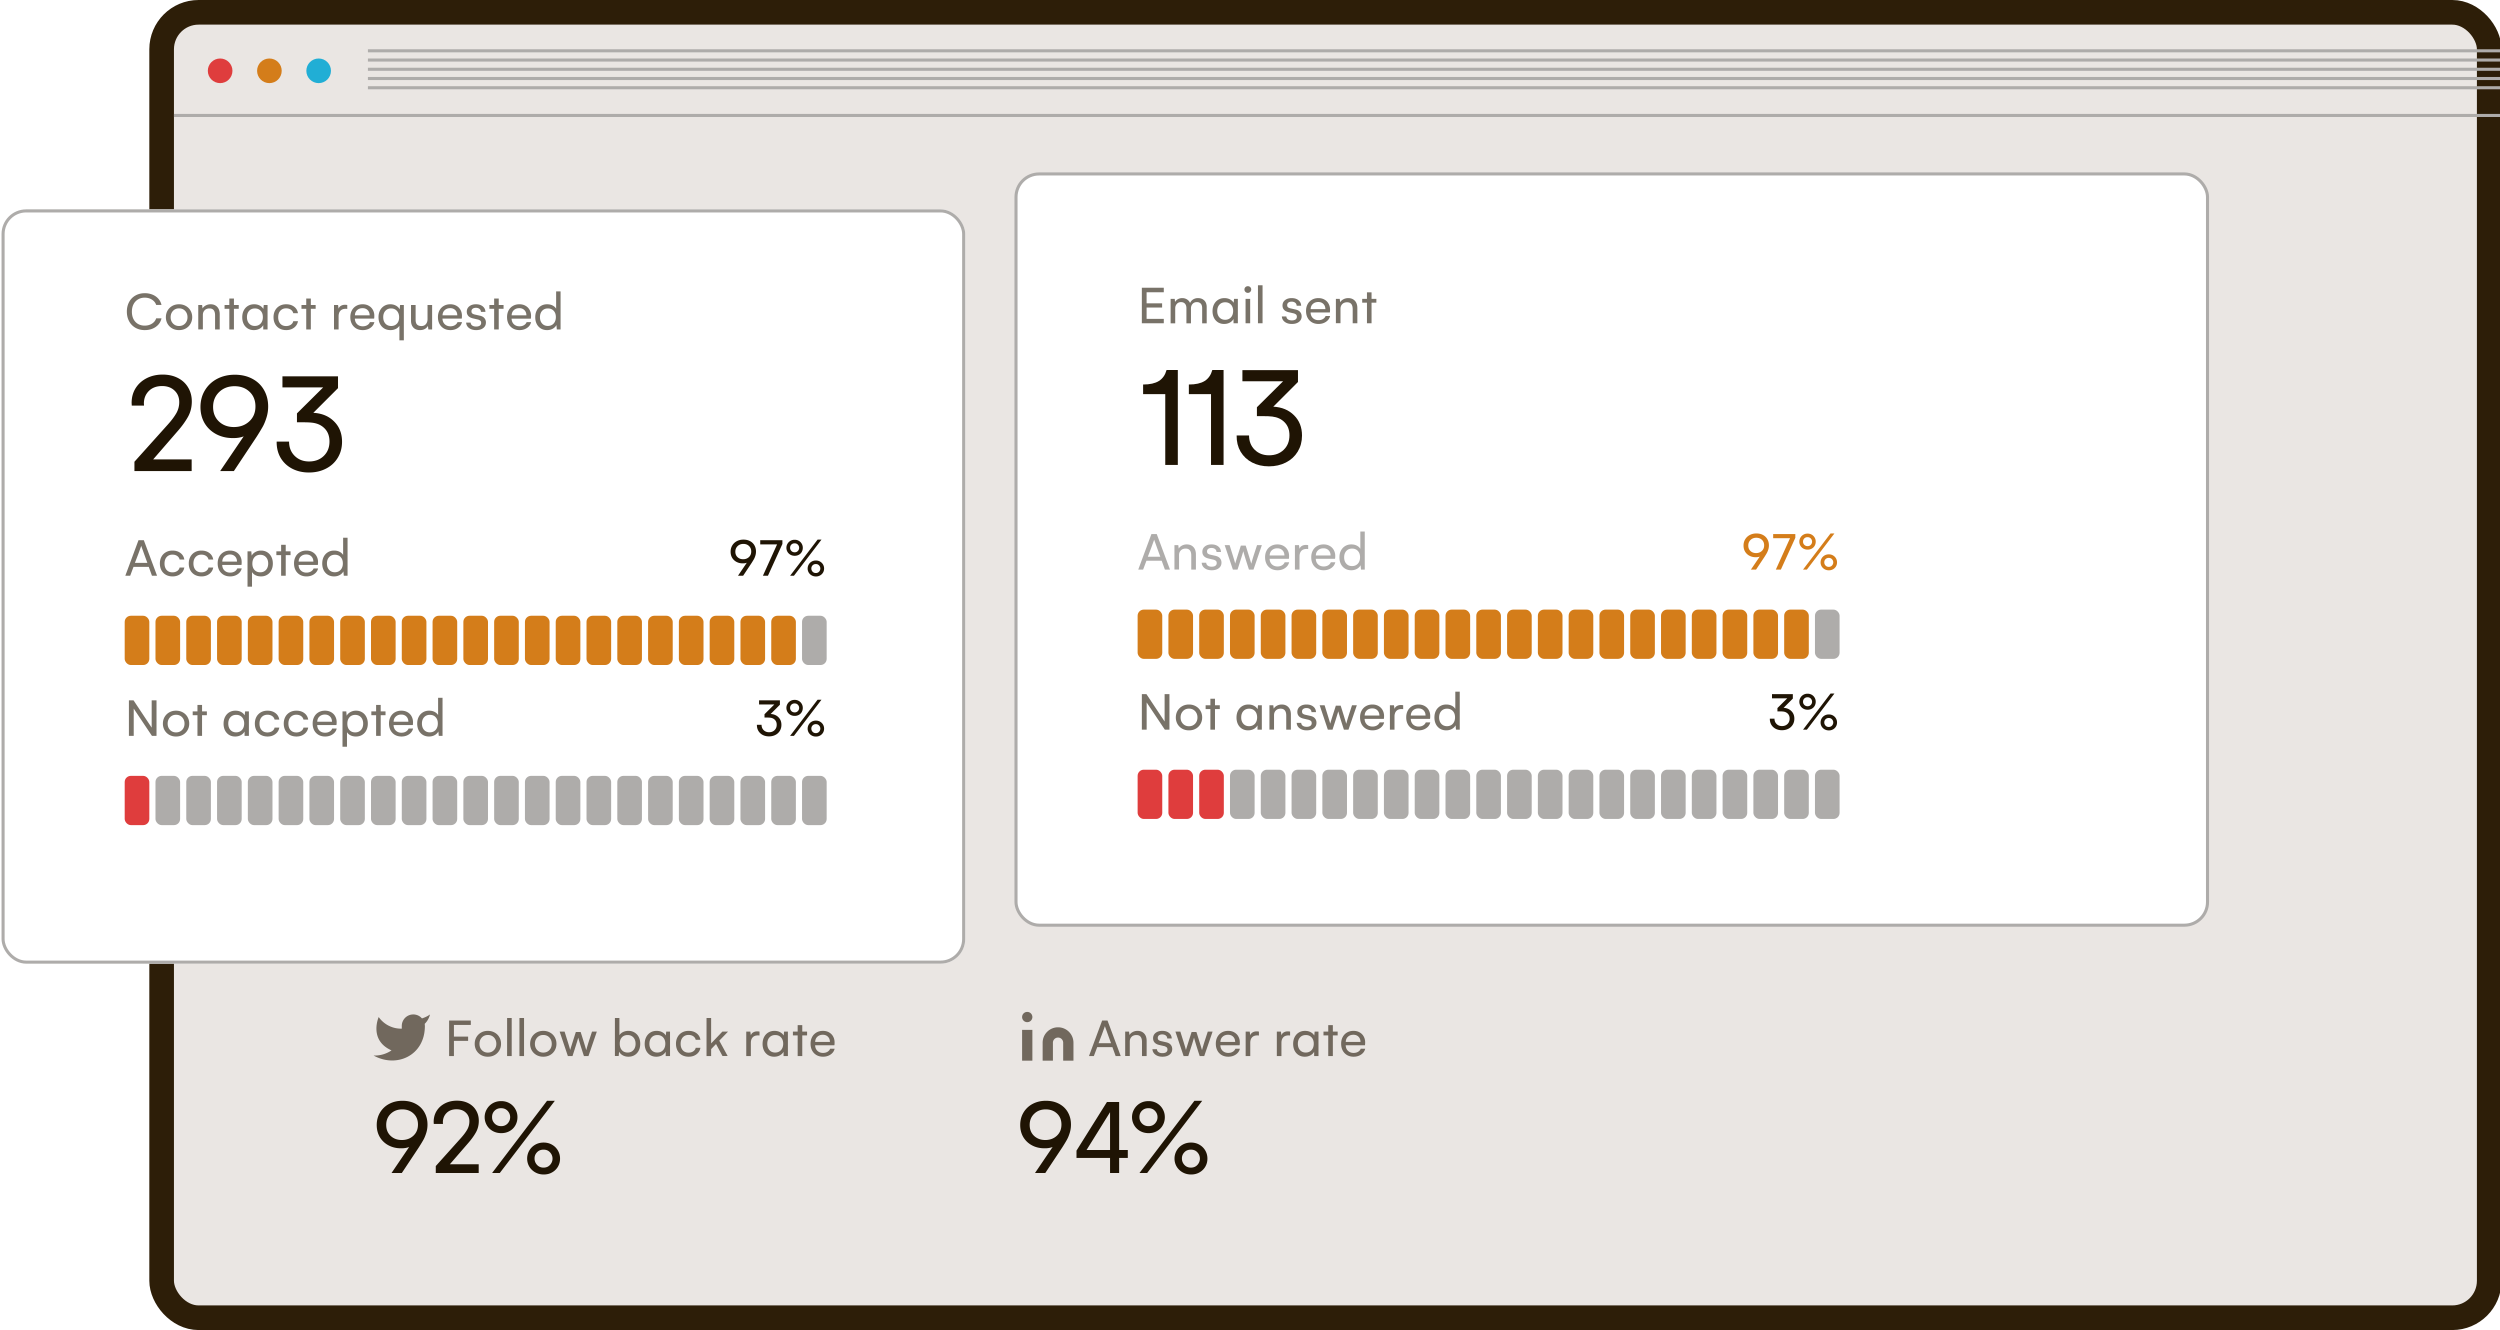 <svg xmlns="http://www.w3.org/2000/svg" width="812" height="432" fill="none"><g clip-path="url(#a)"><rect width="756" height="424" x="52.5" y="4" fill="#EAE6E3" stroke="#2D1E08" stroke-width="8" rx="12"/><circle cx="71.5" cy="23" r="4" fill="#DF3D3D"/><circle cx="87.5" cy="23" r="4" fill="#D47D1A"/><circle cx="103.5" cy="23" r="4" fill="#21AED5"/><path fill="#AEACAA" d="M56.5 37h1064v1H56.5zM119.5 25h1000v1h-1000zM119.5 28h1000v1h-1000zM119.5 22h1000v1h-1000zM119.5 19h1000v1h-1000zM119.5 16h1000v1h-1000z"/><path fill="#1F1404" d="M130.73 357.533q2.409 0 4.254.985 1.864.984 2.866 2.759 1.002 1.758 1.002 3.991 0 1.476-.44 2.812-.421 1.337-.967 2.268-.527.931-1.424 2.338L130.502 381h-3.34l5.731-8.455q-1.108.44-2.637.422-2.268 0-4.078-.967a7.2 7.2 0 0 1-2.813-2.672q-1.002-1.722-1.002-3.92 0-2.268 1.073-4.06a7.5 7.5 0 0 1 2.988-2.813q1.916-1.002 4.306-1.002m-5.291 7.84q0 2.197 1.424 3.551 1.441 1.353 3.639 1.353 2.268 0 3.762-1.388 1.494-1.389 1.494-3.621t-1.442-3.586q-1.424-1.354-3.656-1.354-2.268 0-3.744 1.424t-1.477 3.621m20.674 12.779h9.369V381h-13.94v-2.268l8.174-9.105q1.266-1.406 2.004-2.672a5.44 5.44 0 0 0 .738-2.76q0-1.723-1.16-2.812-1.142-1.09-3.023-1.09-2.022 0-3.235 1.213-1.195 1.212-1.195 3.041l.035.51h-2.988l-.035-.651q0-2.021.967-3.586.984-1.564 2.707-2.443t3.884-.879q2.092 0 3.709.826 1.618.826 2.497 2.321.896 1.493.896 3.392 0 2.127-.967 3.815-.949 1.67-2.426 3.357zM159.825 381l17.859-23.467h2.532L162.321 381zm-2.408-18.141q0-1.37.685-2.566a5.2 5.2 0 0 1 1.899-1.934q1.23-.72 2.777-.72t2.76.72a4.96 4.96 0 0 1 1.863 1.916q.668 1.179.668 2.584 0 1.407-.65 2.602a4.75 4.75 0 0 1-1.846 1.881q-1.212.703-2.76.703t-2.795-.703a5.06 5.06 0 0 1-1.916-1.899 5.17 5.17 0 0 1-.685-2.584m2.408.071q0 1.107.826 1.986.844.861 2.127.861 1.301 0 2.11-.879.808-.896.808-2.039 0-1.16-.808-2.039-.809-.879-2.145-.879-1.3 0-2.127.844t-.791 2.145m11.391 13.394a5.17 5.17 0 0 1 2.584-4.5q1.23-.72 2.777-.72t2.76.72a5.05 5.05 0 0 1 1.898 1.916q.668 1.178.668 2.584t-.668 2.584a5 5 0 0 1-1.881 1.863q-1.196.704-2.742.704t-2.777-.704a5.2 5.2 0 0 1-1.934-1.88 5.1 5.1 0 0 1-.685-2.567m2.408 0q0 1.143.808 2.039.81.879 2.11.879t2.109-.879q.809-.896.809-2.039 0-1.16-.809-2.039-.79-.879-2.109-.879-1.337 0-2.145.879-.809.88-.773 2.039"/><g fill="#1F1404" opacity=".6"><path d="M139.667 329.501a9.1 9.1 0 0 1-2.617 1.275 3.727 3.727 0 0 0-4.148-1.038 3.73 3.73 0 0 0-2.402 3.538v.833a8.9 8.9 0 0 1-4.224-.946 8.9 8.9 0 0 1-3.276-2.829s-3.333 7.5 4.167 10.833a9.7 9.7 0 0 1-5.834 1.667c7.5 4.167 16.667 0 16.667-9.583a3.7 3.7 0 0 0-.067-.692 6.44 6.44 0 0 0 1.734-3.058M147.436 332.901v3.797h4.605v1.371h-4.605V343h-1.565v-11.54h7.049v1.441zm6.75 6.135q0-1.186.536-2.136a4 4 0 0 1 1.511-1.511q.976-.563 2.215-.563 1.24 0 2.224.563a3.9 3.9 0 0 1 1.52 1.511q.546.95.545 2.136 0 1.168-.553 2.127a4 4 0 0 1-1.521 1.512q-.966.545-2.215.545-1.221 0-2.197-.545a4.07 4.07 0 0 1-1.521-1.503 4.25 4.25 0 0 1-.544-2.136m1.546 0q0 1.23.765 2.039t1.951.809q1.222 0 1.987-.809.773-.809.773-2.039 0-1.24-.765-2.057-.763-.817-1.995-.817-1.186 0-1.951.817-.765.818-.765 2.057m8.974-8.385h1.494V343h-1.494zm4.008 0h1.494V343h-1.494zm3.472 8.385q0-1.186.536-2.136a4 4 0 0 1 1.511-1.511q.976-.563 2.215-.563 1.24 0 2.224.563a3.9 3.9 0 0 1 1.52 1.511q.546.95.545 2.136 0 1.168-.553 2.127a4 4 0 0 1-1.521 1.512q-.966.545-2.215.545-1.221 0-2.197-.545a4.07 4.07 0 0 1-1.521-1.503 4.25 4.25 0 0 1-.544-2.136m1.546 0q0 1.23.765 2.039t1.951.809q1.222 0 1.987-.809.773-.809.773-2.039 0-1.24-.765-2.057-.763-.817-1.995-.817-1.186 0-1.951.817-.765.818-.765 2.057m9.642-3.973.826 2.646q.774 2.426.993 3.331.291-.993 1.635-5.221l.202-.615h1.565q.255.756.861 2.734.615 1.968.958 3.155.343-1.336.914-3.094l.958-2.936h1.565L191.135 343h-1.477q-.809-2.47-1.292-4.061-.474-1.59-.545-1.916-.501 1.785-1.872 5.977h-1.511l-2.664-7.937zm20.725-.237q1.116 0 1.986.528a3.55 3.55 0 0 1 1.371 1.476q.492.949.492 2.189 0 1.239-.483 2.197a3.56 3.56 0 0 1-1.362 1.485q-.871.519-1.987.519-1.028 0-1.828-.44a3.04 3.04 0 0 1-1.213-1.204l-.123 1.424h-1.23v-12.349h1.459v5.599q.413-.668 1.186-1.046a3.9 3.9 0 0 1 1.732-.378m-.238 7.04q1.152 0 1.864-.782.711-.783.712-2.065 0-1.275-.712-2.057-.713-.783-1.881-.782-1.17 0-1.864.756-.685.755-.685 2.047 0 1.318.694 2.101.703.782 1.872.782m13.764-6.803V343h-1.406v-1.406q-.396.738-1.213 1.186-.817.44-1.846.44-1.098 0-1.96-.519a3.6 3.6 0 0 1-1.327-1.468q-.475-.949-.475-2.179 0-1.257.493-2.215.501-.967 1.371-1.485.87-.528 2.004-.528 1.01 0 1.784.404.773.405 1.204 1.108l.132-1.275zm-4.14 6.803q1.17 0 1.89-.782.72-.783.721-2.101 0-1.274-.712-2.039-.713-.764-1.863-.764-1.187 0-1.89.782t-.703 2.057q0 1.274.703 2.065.703.782 1.854.782m6.074-2.847q0-1.24.518-2.189a3.7 3.7 0 0 1 1.45-1.476q.931-.528 2.136-.528 1.53 0 2.575.782 1.046.783 1.257 2.119h-1.529a1.88 1.88 0 0 0-.8-1.161q-.624-.421-1.52-.421-1.152 0-1.864.773-.712.774-.712 2.118 0 1.292.686 2.083.686.782 1.89.782.896 0 1.529-.43t.791-1.134h1.529a3.22 3.22 0 0 1-1.274 2.092q-1.047.79-2.54.791-1.222 0-2.162-.519a3.7 3.7 0 0 1-1.451-1.476q-.509-.958-.509-2.206m14.062-1.002 2.725 4.983h-1.679l-2.101-3.902-1.59 1.652V343h-1.495v-12.349h1.495v8.245l3.656-3.833h1.837zm12.314-3.024q.395 0 .755.07v1.275a3.4 3.4 0 0 0-.562-.035q-1.081 0-1.67.641-.58.642-.58 1.776V343h-1.494v-7.937h1.318l.176 1.205q.202-.616.756-.941.562-.334 1.301-.334m9.975.07V343h-1.406v-1.406q-.396.738-1.213 1.186-.817.44-1.846.44-1.098 0-1.96-.519a3.6 3.6 0 0 1-1.327-1.468q-.474-.949-.474-2.179 0-1.257.492-2.215.501-.967 1.371-1.485.87-.528 2.004-.528 1.01 0 1.784.404.774.405 1.204 1.108l.132-1.275zm-4.139 6.803q1.169 0 1.889-.782.721-.783.721-2.101 0-1.274-.712-2.039-.712-.764-1.863-.764-1.186 0-1.89.782-.703.782-.703 2.057t.703 2.065q.703.782 1.855.782m10.371-5.563h-1.565V343h-1.494v-6.697h-1.547v-1.24h1.547v-2.109h1.494v2.109h1.565zm8.947 4.324q-.273 1.169-1.318 1.881-1.046.711-2.444.712-1.205 0-2.127-.528a3.74 3.74 0 0 1-1.424-1.485q-.501-.958-.501-2.206 0-1.24.51-2.189a3.6 3.6 0 0 1 1.424-1.467q.914-.519 2.065-.519 1.134 0 1.987.484a3.36 3.36 0 0 1 1.327 1.327q.483.852.483 1.951 0 .597-.07.905h-6.249q.035 1.134.747 1.819.712.678 1.828.677.826 0 1.442-.369.624-.369.861-.993zm-1.529-2.215q-.018-1.063-.651-1.687-.632-.633-1.652-.633-1.082 0-1.767.633-.685.624-.72 1.687z"/></g><path fill="#1F1404" d="M339.73 357.533q2.409 0 4.254.985 1.864.984 2.866 2.759 1.002 1.758 1.002 3.991 0 1.476-.44 2.812-.421 1.337-.967 2.268-.527.931-1.424 2.338L339.502 381h-3.34l5.731-8.455q-1.108.44-2.637.422-2.268 0-4.078-.967a7.2 7.2 0 0 1-2.813-2.672q-1.002-1.722-1.002-3.92 0-2.268 1.073-4.06a7.5 7.5 0 0 1 2.988-2.813q1.916-1.002 4.306-1.002m-5.291 7.84q0 2.197 1.424 3.551 1.441 1.353 3.639 1.353 2.268 0 3.762-1.388 1.494-1.389 1.494-3.621t-1.442-3.586q-1.424-1.354-3.656-1.354-2.268 0-3.744 1.424t-1.477 3.621m31.871 8.139v2.584h-2.813V381h-2.953v-4.904h-10.898v-2.373l9.896-15.803h3.955v15.592zm-5.766 0v-12.27l-7.629 12.27zm9.547 7.488 17.859-23.467h2.531L372.587 381zm-2.409-18.141q0-1.37.686-2.566a5.2 5.2 0 0 1 1.898-1.934q1.232-.72 2.778-.72t2.76.72a4.97 4.97 0 0 1 1.863 1.916q.668 1.179.668 2.584 0 1.407-.651 2.602-.632 1.178-1.845 1.881t-2.76.703-2.795-.703a5.06 5.06 0 0 1-1.916-1.899 5.17 5.17 0 0 1-.686-2.584m2.409.071q0 1.107.826 1.986.843.861 2.127.861 1.3 0 2.109-.879.809-.896.809-2.039 0-1.16-.809-2.039t-2.144-.879q-1.302 0-2.127.844-.827.844-.791 2.145m11.39 13.394q0-1.37.668-2.566a5.15 5.15 0 0 1 1.916-1.934q1.23-.72 2.778-.72 1.547 0 2.759.72a5.05 5.05 0 0 1 1.899 1.916q.668 1.178.668 2.584t-.668 2.584a5 5 0 0 1-1.881 1.863q-1.196.704-2.742.704t-2.778-.704a5.2 5.2 0 0 1-1.933-1.88 5.1 5.1 0 0 1-.686-2.567m2.409 0q0 1.143.808 2.039.808.879 2.109.879 1.302 0 2.11-.879.808-.896.808-2.039 0-1.16-.808-2.039-.791-.879-2.11-.879-1.335 0-2.144.879-.809.88-.773 2.039"/><g fill="#1F1404" opacity=".6"><path d="M343.654 333.668a5.001 5.001 0 0 1 5.003 5v5.833h-3.335v-5.833a1.668 1.668 0 0 0-3.336 0v5.833h-3.336v-5.833a5 5 0 0 1 5.004-5M335.315 334.5h-3.336v10h3.336zM333.647 332.001a1.667 1.667 0 1 0 .002-3.334 1.667 1.667 0 0 0-.002 3.334M357.982 331.46h1.732l4.298 11.54h-1.653l-1.046-2.883h-4.948L355.284 343h-1.582zm2.883 7.365-1.046-2.865a96 96 0 0 0-.685-1.907l-.273-.774q.035 0-.966 2.716l-1.082 2.83zm8.596-3.999q1.353 0 2.162.862.809.852.809 2.399V343h-1.512v-4.57q0-2.25-1.819-2.25-.994 0-1.574.597-.571.59-.571 1.521v4.684h-1.494v-7.919h1.248l.141 1.117q.36-.615 1.072-.985a3.3 3.3 0 0 1 1.538-.369m8.095 8.394q-1.39 0-2.285-.668-.888-.668-.959-1.767h1.459q.053.616.528.949.474.334 1.257.334.773 0 1.204-.307.43-.308.43-.87 0-.555-.342-.791a2.3 2.3 0 0 0-.879-.361l-1.407-.325q-1.045-.237-1.546-.8-.493-.562-.493-1.371 0-1.098.827-1.758.834-.659 2.162-.659 1.353 0 2.188.677.844.677.879 1.793h-1.459q-.018-.616-.474-.967-.448-.351-1.152-.351-.668 0-1.063.298-.387.3-.387.835 0 .5.308.73.315.228.826.334l1.599.36q.993.22 1.477.809.483.58.483 1.406 0 1.134-.87 1.802-.862.668-2.311.668m5.818-8.157.826 2.646q.774 2.426.993 3.331.291-.993 1.635-5.221l.202-.615h1.565q.255.756.861 2.734.615 1.968.958 3.155.343-1.336.914-3.094l.958-2.936h1.565L391.135 343h-1.477q-.809-2.47-1.292-4.061-.474-1.59-.545-1.916-.501 1.785-1.872 5.977h-1.511l-2.664-7.937zm19.336 5.564q-.273 1.169-1.318 1.881-1.046.711-2.444.712-1.203 0-2.127-.528a3.74 3.74 0 0 1-1.424-1.485q-.501-.958-.501-2.206 0-1.24.51-2.189a3.63 3.63 0 0 1 1.424-1.467q.914-.519 2.066-.519 1.132 0 1.986.484a3.36 3.36 0 0 1 1.327 1.327q.483.852.483 1.951 0 .597-.07.905h-6.249q.035 1.134.747 1.819.712.678 1.828.677.826 0 1.442-.369.624-.369.861-.993zm-1.529-2.215q-.018-1.063-.651-1.687-.632-.633-1.652-.633-1.081 0-1.767.633-.685.624-.72 1.687zm6.961-3.419q.395 0 .755.07v1.275a3.4 3.4 0 0 0-.562-.035q-1.081 0-1.67.641-.58.642-.58 1.776V343h-1.494v-7.937h1.318l.176 1.205q.202-.616.756-.941.562-.334 1.301-.334m10.125 0q.395 0 .755.07v1.275a3.4 3.4 0 0 0-.562-.035q-1.081 0-1.67.641-.58.642-.58 1.776V343h-1.494v-7.937h1.318l.176 1.205q.202-.616.756-.941.562-.334 1.301-.334m9.975.07V343h-1.406v-1.406q-.396.738-1.213 1.186-.817.44-1.846.44-1.098 0-1.96-.519a3.6 3.6 0 0 1-1.327-1.468q-.474-.949-.474-2.179 0-1.257.492-2.215.501-.967 1.371-1.485.87-.528 2.004-.528 1.01 0 1.784.404.774.405 1.204 1.108l.132-1.275zm-4.139 6.803q1.169 0 1.889-.782.721-.783.721-2.101 0-1.274-.712-2.039-.712-.764-1.863-.764-1.187 0-1.89.782t-.703 2.057q0 1.274.703 2.065.703.782 1.855.782m10.371-5.563h-1.565V343h-1.494v-6.697h-1.547v-1.24h1.547v-2.109h1.494v2.109h1.565zm8.947 4.324q-.273 1.169-1.318 1.881-1.046.711-2.444.712-1.204 0-2.127-.528a3.74 3.74 0 0 1-1.424-1.485q-.501-.958-.501-2.206 0-1.24.51-2.189a3.63 3.63 0 0 1 1.424-1.467q.914-.519 2.065-.519 1.134 0 1.987.484a3.36 3.36 0 0 1 1.327 1.327q.483.852.483 1.951 0 .597-.07.905h-6.249q.035 1.134.747 1.819.712.678 1.828.677.826 0 1.442-.369.624-.369.861-.993zm-1.529-2.215q-.018-1.063-.651-1.687-.632-.633-1.652-.633-1.081 0-1.767.633-.685.624-.72 1.687z"/></g><g filter="url(#b)"><rect width="313" height="245" x=".5" y="56" fill="#fff" rx="8"/><rect width="312" height="244" x="1" y="56.5" stroke="#AEACAA" rx="7.5"/></g><path fill="#1F1404" d="M49.758 149.203H62.25V153H43.664v-3.023l10.898-12.141q1.688-1.875 2.672-3.563a7.25 7.25 0 0 0 .985-3.679q0-2.298-1.547-3.75-1.524-1.453-4.031-1.453-2.696 0-4.313 1.617-1.593 1.617-1.594 4.054l.047.68h-3.984l-.047-.867q0-2.696 1.29-4.781 1.311-2.087 3.608-3.258 2.297-1.172 5.18-1.172 2.79 0 4.945 1.102 2.157 1.101 3.329 3.093 1.194 1.993 1.195 4.524 0 2.835-1.29 5.086-1.265 2.226-3.234 4.476zm26.51-27.492q3.21 0 5.671 1.312 2.485 1.313 3.82 3.68 1.337 2.344 1.337 5.32a11.9 11.9 0 0 1-.586 3.75q-.563 1.782-1.29 3.024a72 72 0 0 1-1.898 3.117L75.962 153H71.51l7.64-11.273q-1.476.585-3.515.562-3.023 0-5.438-1.289-2.391-1.289-3.75-3.562-1.335-2.298-1.336-5.227 0-3.024 1.43-5.414 1.453-2.413 3.984-3.75 2.555-1.336 5.742-1.336m-7.055 10.453q0 2.93 1.898 4.734 1.922 1.806 4.852 1.805 3.023 0 5.015-1.851 1.993-1.852 1.993-4.829t-1.922-4.781q-1.898-1.804-4.875-1.804-3.024 0-4.992 1.898-1.97 1.899-1.97 4.828m32.556 1.922q4.195.234 6.75 2.812 2.578 2.556 2.578 6.586 0 2.93-1.406 5.227-1.383 2.273-3.844 3.516-2.437 1.242-5.507 1.242-3.024 0-5.438-1.242-2.391-1.243-3.75-3.516-1.335-2.297-1.289-5.273h4.031q0 2.835 1.828 4.64 1.83 1.805 4.665 1.805 2.929 0 4.781-1.805t1.851-4.687q0-2.602-1.547-4.196-1.523-1.593-4.031-1.898-1.054-.141-3.258-.141H96.45v-2.883l8.508-8.437H91.738v-3.609h18.047v3.843z"/><path fill="#1F1404" d="M47.03 107.22q-1.704 0-3.032-.756a5.3 5.3 0 0 1-2.057-2.118q-.738-1.363-.738-3.12 0-1.767.73-3.12a5.23 5.23 0 0 1 2.056-2.119q1.336-.756 3.041-.756a6.6 6.6 0 0 1 2.496.466q1.143.466 1.908 1.336.765.861 1.02 2.013h-1.732Q50.397 98 49.377 97.34q-1.011-.66-2.382-.66-1.221 0-2.17.572a3.9 3.9 0 0 0-1.469 1.6q-.518 1.02-.518 2.39t.518 2.4q.528 1.019 1.468 1.573.95.545 2.171.545 1.354 0 2.364-.642 1.02-.642 1.363-1.723h1.731a4.4 4.4 0 0 1-.993 2.004q-.756.862-1.907 1.345-1.152.475-2.523.475m6.847-4.184q0-1.186.536-2.136a4 4 0 0 1 1.512-1.511q.976-.563 2.215-.563t2.223.563q.985.554 1.52 1.511.546.95.546 2.136 0 1.168-.554 2.127a3.97 3.97 0 0 1-1.52 1.512q-.967.545-2.215.545-1.222 0-2.198-.545a4.07 4.07 0 0 1-1.52-1.503 4.25 4.25 0 0 1-.545-2.136m1.547 0q0 1.23.764 2.039t1.952.809q1.221 0 1.986-.809.773-.809.773-2.039 0-1.24-.764-2.057-.765-.817-1.995-.817-1.187 0-1.952.817-.764.818-.764 2.057m12.973-4.21q1.352 0 2.162.862.808.852.808 2.399V107h-1.511v-4.57q0-2.25-1.82-2.25-.993 0-1.573.597-.571.59-.571 1.521v4.684h-1.495v-7.918h1.248l.141 1.116q.36-.615 1.072-.985.713-.369 1.538-.369m9.149 1.477H75.98V107h-1.494v-6.697H72.94v-1.24h1.547v-2.109h1.494v2.11h1.565zm9.36-1.24V107H85.5v-1.406q-.396.738-1.213 1.186-.817.44-1.846.44-1.098 0-1.96-.519a3.6 3.6 0 0 1-1.327-1.468q-.474-.948-.474-2.179 0-1.257.492-2.215.5-.967 1.371-1.486.87-.527 2.004-.527 1.01 0 1.784.405.774.404 1.204 1.107l.132-1.274zm-4.14 6.803q1.17 0 1.89-.782.72-.783.721-2.101 0-1.274-.712-2.039-.713-.764-1.863-.764-1.187 0-1.89.782t-.703 2.057q0 1.274.703 2.065.703.782 1.855.782m6.074-2.847q0-1.24.518-2.189a3.7 3.7 0 0 1 1.45-1.477q.933-.527 2.136-.527 1.53 0 2.575.782 1.047.783 1.257 2.119h-1.529a1.88 1.88 0 0 0-.8-1.161q-.624-.421-1.52-.421-1.152 0-1.864.773-.711.774-.711 2.118 0 1.292.685 2.083.685.782 1.89.782.895 0 1.53-.43.631-.43.79-1.134h1.53a3.22 3.22 0 0 1-1.275 2.092q-1.046.79-2.54.791-1.222 0-2.162-.519a3.7 3.7 0 0 1-1.45-1.476q-.51-.958-.51-2.206m13.684-2.716h-1.564V107h-1.494v-6.697h-1.547v-1.24h1.547v-2.109h1.494v2.11h1.564zm9.51-1.31q.396 0 .756.07v1.275a3.4 3.4 0 0 0-.562-.035q-1.082 0-1.67.641-.58.642-.58 1.776V107h-1.495v-7.936h1.319l.176 1.204a1.65 1.65 0 0 1 .755-.94q.563-.335 1.301-.335m9.563 5.634q-.272 1.168-1.319 1.881-1.045.712-2.443.712-1.204 0-2.127-.528a3.74 3.74 0 0 1-1.424-1.485q-.501-.958-.501-2.206 0-1.24.51-2.189a3.6 3.6 0 0 1 1.424-1.467q.914-.519 2.065-.519 1.134 0 1.987.484.852.474 1.327 1.327.483.852.483 1.951 0 .597-.07.905h-6.249q.034 1.134.747 1.819.712.677 1.828.677.826 0 1.441-.369.624-.369.862-.993zm-1.53-2.215q-.017-1.063-.65-1.687-.633-.633-1.652-.633-1.081 0-1.767.633-.685.624-.721 1.687zm11.101-3.349v11.479h-1.441v-4.746a2.8 2.8 0 0 1-1.187 1.046 3.85 3.85 0 0 1-1.714.378q-1.134 0-2.013-.519a3.7 3.7 0 0 1-1.379-1.476q-.493-.958-.493-2.206 0-1.24.493-2.189a3.63 3.63 0 0 1 1.371-1.477q.87-.527 1.968-.527 1.029 0 1.846.457.817.448 1.195 1.204l.132-1.423zm-4.105 6.821q1.152 0 1.864-.765.711-.765.712-2.065 0-1.293-.721-2.083-.72-.791-1.89-.791-1.15 0-1.854.782-.703.782-.703 2.057 0 1.291.703 2.083.703.782 1.889.782m13.29-6.82V107h-1.222l-.141-1.151q-.377.685-1.046 1.028-.668.342-1.529.343-1.39 0-2.153-.826-.765-.835-.765-2.242v-5.088h1.494v4.807q0 1.099.492 1.565.501.465 1.398.465t1.432-.615q.546-.624.545-1.652v-4.57zm9.703 5.563q-.273 1.168-1.319 1.881-1.045.712-2.443.712-1.204 0-2.127-.528a3.74 3.74 0 0 1-1.424-1.485q-.501-.958-.501-2.206 0-1.24.51-2.189a3.6 3.6 0 0 1 1.424-1.467q.914-.519 2.065-.519 1.134 0 1.987.484.852.474 1.327 1.327.483.852.483 1.951 0 .597-.07.905h-6.249q.034 1.134.747 1.819.712.677 1.828.677.826 0 1.441-.369.624-.369.862-.993zm-1.53-2.215q-.017-1.063-.65-1.687-.633-.633-1.652-.633-1.082 0-1.767.633-.685.624-.721 1.687zm6.118 4.808q-1.389 0-2.286-.668-.887-.668-.958-1.767h1.459q.053.615.528.949.474.334 1.257.334.773 0 1.204-.307t.43-.87q0-.555-.342-.791a2.3 2.3 0 0 0-.879-.361l-1.407-.325q-1.045-.237-1.546-.8-.493-.562-.493-1.371 0-1.098.827-1.758.834-.66 2.162-.659 1.353 0 2.188.677.844.677.879 1.793h-1.459q-.018-.615-.475-.967-.447-.351-1.151-.351-.668 0-1.063.298-.387.3-.387.835 0 .5.307.73.317.228.827.334l1.599.36q.994.22 1.477.809.483.58.483 1.406 0 1.133-.87 1.802-.862.668-2.311.668m8.912-6.917h-1.565V107h-1.494v-6.697h-1.547v-1.24h1.547v-2.109h1.494v2.11h1.565zm8.947 4.324q-.273 1.168-1.318 1.881-1.046.712-2.444.712-1.204 0-2.127-.528a3.74 3.74 0 0 1-1.424-1.485q-.501-.958-.501-2.206 0-1.24.51-2.189a3.63 3.63 0 0 1 1.424-1.467q.914-.519 2.065-.519 1.134 0 1.987.484a3.36 3.36 0 0 1 1.327 1.327q.483.852.483 1.951 0 .597-.07.905h-6.249q.034 1.134.747 1.819.712.677 1.828.677.826 0 1.442-.369.624-.369.861-.993zm-1.529-2.215q-.018-1.063-.651-1.687-.633-.633-1.652-.633-1.082 0-1.767.633-.685.624-.72 1.687zm11.1-7.76V107h-1.221l-.132-1.424q-.378.739-1.196 1.195-.817.449-1.845.449-1.117 0-1.987-.519a3.65 3.65 0 0 1-1.362-1.476q-.483-.958-.483-2.206 0-1.24.492-2.189a3.63 3.63 0 0 1 1.371-1.477q.87-.527 1.986-.527.993 0 1.758.378.764.377 1.178 1.046v-5.599zm-4.139 11.214q1.169 0 1.889-.782.721-.783.721-2.101 0-1.274-.712-2.039-.712-.764-1.863-.764-1.186 0-1.89.782-.703.782-.703 2.057t.703 2.065q.703.782 1.855.782" opacity=".6"/><rect width="8" height="16" x="40.5" y="200" fill="#D47D1A" rx="2"/><rect width="8" height="16" x="50.5" y="200" fill="#D47D1A" rx="2"/><rect width="8" height="16" x="60.5" y="200" fill="#D47D1A" rx="2"/><rect width="8" height="16" x="70.5" y="200" fill="#D47D1A" rx="2"/><rect width="8" height="16" x="80.5" y="200" fill="#D47D1A" rx="2"/><rect width="8" height="16" x="90.5" y="200" fill="#D47D1A" rx="2"/><rect width="8" height="16" x="100.5" y="200" fill="#D47D1A" rx="2"/><rect width="8" height="16" x="110.5" y="200" fill="#D47D1A" rx="2"/><rect width="8" height="16" x="120.5" y="200" fill="#D47D1A" rx="2"/><rect width="8" height="16" x="130.5" y="200" fill="#D47D1A" rx="2"/><rect width="8" height="16" x="140.5" y="200" fill="#D47D1A" rx="2"/><rect width="8" height="16" x="150.5" y="200" fill="#D47D1A" rx="2"/><rect width="8" height="16" x="160.5" y="200" fill="#D47D1A" rx="2"/><rect width="8" height="16" x="170.5" y="200" fill="#D47D1A" rx="2"/><rect width="8" height="16" x="180.5" y="200" fill="#D47D1A" rx="2"/><rect width="8" height="16" x="190.5" y="200" fill="#D47D1A" rx="2"/><rect width="8" height="16" x="200.5" y="200" fill="#D47D1A" rx="2"/><rect width="8" height="16" x="210.5" y="200" fill="#D47D1A" rx="2"/><rect width="8" height="16" x="220.5" y="200" fill="#D47D1A" rx="2"/><rect width="8" height="16" x="230.5" y="200" fill="#D47D1A" rx="2"/><rect width="8" height="16" x="240.5" y="200" fill="#D47D1A" rx="2"/><rect width="8" height="16" x="250.5" y="200" fill="#D47D1A" rx="2"/><rect width="8" height="16" x="260.5" y="200" fill="#AEACAA" rx="2"/><path fill="#1F1404" d="M241.482 175.267q1.204 0 2.127.492a3.46 3.46 0 0 1 1.433 1.38q.501.879.501 1.995 0 .738-.22 1.406-.21.667-.483 1.134-.264.465-.712 1.169l-2.76 4.157h-1.67l2.865-4.228q-.553.22-1.318.211-1.133 0-2.039-.483a3.6 3.6 0 0 1-1.406-1.336q-.501-.86-.501-1.96 0-1.134.536-2.03a3.75 3.75 0 0 1 1.494-1.406q.959-.501 2.153-.501m-2.645 3.92q0 1.098.712 1.775.72.677 1.819.677 1.134 0 1.881-.695.747-.694.747-1.81t-.721-1.793q-.712-.677-1.828-.677-1.134 0-1.872.712t-.738 1.811m15.284-3.727v1.222L249.428 187h-1.635l4.605-10.187h-5.475v-1.353zm2.505 11.54 8.93-11.733h1.265L257.874 187zm-1.204-9.07q0-.685.343-1.284.343-.606.949-.966.615-.361 1.389-.361.773 0 1.379.361.607.36.932.958.334.588.334 1.292 0 .702-.325 1.3a2.37 2.37 0 0 1-.923.941 2.7 2.7 0 0 1-1.38.351q-.774 0-1.397-.351a2.5 2.5 0 0 1-.958-.949 2.6 2.6 0 0 1-.343-1.292m1.204.035q0 .553.413.993.422.43 1.064.431.65 0 1.054-.44.405-.448.405-1.019 0-.58-.405-1.02-.404-.44-1.072-.439-.65 0-1.064.422-.413.421-.395 1.072m5.695 6.697q0-.686.334-1.283.343-.607.958-.967t1.389-.36 1.38.36q.615.36.949.958.334.589.334 1.292t-.334 1.292a2.5 2.5 0 0 1-.94.932 2.66 2.66 0 0 1-1.371.351q-.774 0-1.389-.351a2.6 2.6 0 0 1-.967-.941 2.54 2.54 0 0 1-.343-1.283m1.204 0q0 .571.405 1.02.404.44 1.054.439.651 0 1.055-.439.404-.449.404-1.02 0-.58-.404-1.019-.395-.44-1.055-.44-.667 0-1.072.44a1.4 1.4 0 0 0-.387 1.019"/><path fill="#1F1404" d="M44.982 175.46h1.732L51.012 187h-1.653l-1.046-2.883h-4.948L42.285 187h-1.583zm2.883 7.365-1.046-2.865a94 94 0 0 0-.685-1.907l-.273-.774q.036 0-.966 2.716l-1.082 2.83zm4.06.194q0-1.24.52-2.189a3.7 3.7 0 0 1 1.45-1.476q.93-.528 2.135-.528 1.53 0 2.575.782 1.047.783 1.257 2.119h-1.529a1.88 1.88 0 0 0-.8-1.161q-.624-.421-1.52-.421-1.152 0-1.864.773-.712.774-.712 2.118 0 1.292.686 2.083.686.782 1.89.782.896 0 1.529-.43t.791-1.134h1.53a3.22 3.22 0 0 1-1.275 2.092q-1.046.79-2.54.791-1.222 0-2.162-.519a3.7 3.7 0 0 1-1.45-1.476q-.51-.958-.51-2.206m9.388 0q0-1.24.518-2.189a3.7 3.7 0 0 1 1.45-1.476q.932-.528 2.136-.528 1.53 0 2.575.782 1.046.783 1.257 2.119h-1.53a1.88 1.88 0 0 0-.8-1.161q-.623-.421-1.52-.421-1.15 0-1.863.773-.711.774-.712 2.118 0 1.292.686 2.083.686.782 1.89.782.896 0 1.529-.43t.79-1.134h1.53a3.22 3.22 0 0 1-1.274 2.092q-1.046.79-2.54.791-1.222 0-2.163-.519a3.7 3.7 0 0 1-1.45-1.476q-.51-.958-.51-2.206m17.2 1.608q-.272 1.168-1.319 1.881-1.045.711-2.443.712-1.204 0-2.127-.528a3.73 3.73 0 0 1-1.424-1.485q-.5-.958-.5-2.206 0-1.24.509-2.189a3.6 3.6 0 0 1 1.424-1.467q.915-.519 2.065-.519 1.134 0 1.987.484.852.474 1.327 1.327.483.852.483 1.951 0 .597-.07.905h-6.25q.036 1.134.748 1.819.712.677 1.828.677.826 0 1.441-.369.624-.369.862-.993zm-1.53-2.215q-.017-1.063-.65-1.687-.633-.633-1.652-.633-1.082 0-1.767.633-.686.624-.72 1.687zm7.805-3.586q1.116 0 1.978.528.87.517 1.362 1.485.492.958.492 2.197 0 1.222-.492 2.18a3.6 3.6 0 0 1-1.371 1.485q-.87.519-1.987.519-.975 0-1.74-.369a2.76 2.76 0 0 1-1.177-1.038v4.729h-1.46v-11.479h1.231l.123 1.407q.396-.738 1.213-1.187a3.7 3.7 0 0 1 1.828-.457m-.272 7.058q1.169 0 1.88-.791.712-.792.712-2.057 0-1.292-.712-2.065-.711-.774-1.863-.774-1.17 0-1.872.782-.694.783-.694 2.101 0 1.292.694 2.048.703.756 1.855.756m9.852-5.581h-1.564V187H91.31v-6.697h-1.547v-1.24h1.547v-2.109h1.494v2.109h1.564zm8.947 4.324q-.272 1.168-1.318 1.881-1.046.711-2.443.712-1.204 0-2.127-.528a3.73 3.73 0 0 1-1.424-1.485q-.501-.958-.501-2.206 0-1.24.51-2.189a3.6 3.6 0 0 1 1.424-1.467q.913-.519 2.065-.519 1.134 0 1.986.484a3.35 3.35 0 0 1 1.327 1.327q.484.852.484 1.951 0 .597-.07.905h-6.25q.036 1.134.748 1.819.712.677 1.828.677.826 0 1.441-.369.624-.369.861-.993zm-1.529-2.215q-.017-1.063-.65-1.687-.633-.633-1.653-.633-1.081 0-1.766.633-.686.624-.72 1.687zm11.101-7.761V187h-1.222l-.132-1.424q-.378.738-1.195 1.195-.817.449-1.846.449-1.116 0-1.986-.519a3.65 3.65 0 0 1-1.362-1.476q-.484-.958-.484-2.206 0-1.24.492-2.189a3.63 3.63 0 0 1 1.371-1.476q.871-.528 1.987-.528.993 0 1.758.378.764.378 1.177 1.046v-5.599zm-4.14 11.215q1.168 0 1.89-.782.72-.783.72-2.101 0-1.274-.711-2.039-.712-.764-1.864-.764-1.187 0-1.889.782-.704.782-.704 2.057t.704 2.065q.702.782 1.854.782" opacity=".6"/><rect width="8" height="16" x="40.5" y="252" fill="#DF3D3D" rx="2"/><rect width="8" height="16" x="50.5" y="252" fill="#AEACAA" rx="2"/><rect width="8" height="16" x="60.5" y="252" fill="#AEACAA" rx="2"/><rect width="8" height="16" x="70.5" y="252" fill="#AEACAA" rx="2"/><rect width="8" height="16" x="80.5" y="252" fill="#AEACAA" rx="2"/><rect width="8" height="16" x="90.5" y="252" fill="#AEACAA" rx="2"/><rect width="8" height="16" x="100.5" y="252" fill="#AEACAA" rx="2"/><rect width="8" height="16" x="110.5" y="252" fill="#AEACAA" rx="2"/><rect width="8" height="16" x="120.5" y="252" fill="#AEACAA" rx="2"/><rect width="8" height="16" x="130.5" y="252" fill="#AEACAA" rx="2"/><rect width="8" height="16" x="140.5" y="252" fill="#AEACAA" rx="2"/><rect width="8" height="16" x="150.5" y="252" fill="#AEACAA" rx="2"/><rect width="8" height="16" x="160.5" y="252" fill="#AEACAA" rx="2"/><rect width="8" height="16" x="170.5" y="252" fill="#AEACAA" rx="2"/><rect width="8" height="16" x="180.5" y="252" fill="#AEACAA" rx="2"/><rect width="8" height="16" x="190.5" y="252" fill="#AEACAA" rx="2"/><rect width="8" height="16" x="200.5" y="252" fill="#AEACAA" rx="2"/><rect width="8" height="16" x="210.5" y="252" fill="#AEACAA" rx="2"/><rect width="8" height="16" x="220.5" y="252" fill="#AEACAA" rx="2"/><rect width="8" height="16" x="230.5" y="252" fill="#AEACAA" rx="2"/><rect width="8" height="16" x="240.5" y="252" fill="#AEACAA" rx="2"/><rect width="8" height="16" x="250.5" y="252" fill="#AEACAA" rx="2"/><rect width="8" height="16" x="260.5" y="252" fill="#AEACAA" rx="2"/><path fill="#1F1404" d="M250.307 231.907q1.572.088 2.531 1.055.967.958.967 2.47 0 1.098-.528 1.96a3.5 3.5 0 0 1-1.441 1.318q-.914.466-2.065.466-1.134 0-2.04-.466a3.5 3.5 0 0 1-1.406-1.318q-.501-.862-.483-1.978h1.512q0 1.063.685 1.74t1.749.677q1.099 0 1.793-.677.694-.676.694-1.758 0-.975-.58-1.573-.571-.597-1.511-.712-.396-.052-1.222-.052h-.65v-1.081l3.19-3.165h-4.957v-1.353h6.767v1.441zm6.319 7.093 8.93-11.733h1.265L257.874 239zm-1.204-9.07q0-.685.343-1.284.343-.606.949-.966.615-.361 1.389-.361.773 0 1.379.361.607.36.932.958.334.588.334 1.292 0 .702-.325 1.3a2.37 2.37 0 0 1-.923.941 2.7 2.7 0 0 1-1.38.351q-.774 0-1.397-.351a2.5 2.5 0 0 1-.958-.949 2.6 2.6 0 0 1-.343-1.292m1.204.035q0 .553.413.993.422.43 1.064.431.65 0 1.054-.44.405-.448.405-1.019 0-.58-.405-1.02-.404-.44-1.072-.439-.65 0-1.064.422-.413.421-.395 1.072m5.695 6.697q0-.686.334-1.283.343-.607.958-.967t1.389-.36 1.38.36q.615.36.949.958.334.589.334 1.292t-.334 1.292a2.5 2.5 0 0 1-.94.932 2.66 2.66 0 0 1-1.371.351q-.774 0-1.389-.351a2.6 2.6 0 0 1-.967-.941 2.54 2.54 0 0 1-.343-1.283m1.204 0q0 .571.405 1.02.404.44 1.054.439.651 0 1.055-.439.404-.449.404-1.02 0-.58-.404-1.019-.395-.44-1.055-.44-.667 0-1.072.44a1.4 1.4 0 0 0-.387 1.019"/><path fill="#1F1404" d="M50.836 227.46V239h-1.494l-5.907-8.842V239h-1.564v-11.54h1.494l5.898 8.877v-8.877zm2.074 7.576q0-1.186.536-2.136a4 4 0 0 1 1.512-1.511q.975-.563 2.215-.563t2.224.563a3.9 3.9 0 0 1 1.52 1.511q.545.95.545 2.136 0 1.168-.554 2.127a3.97 3.97 0 0 1-1.52 1.512q-.967.545-2.215.545-1.222 0-2.197-.545a4.07 4.07 0 0 1-1.52-1.503 4.25 4.25 0 0 1-.546-2.136m1.547 0q0 1.23.765 2.039t1.95.809q1.222 0 1.987-.809.774-.809.774-2.039 0-1.24-.765-2.057t-1.995-.817q-1.187 0-1.951.817-.765.818-.765 2.057m12.735-2.733h-1.564V239h-1.494v-6.697h-1.547v-1.24h1.547v-2.109h1.494v2.109h1.564zm13.65-1.24V239h-1.406v-1.406q-.396.738-1.213 1.186-.817.44-1.846.44-1.1 0-1.96-.519a3.6 3.6 0 0 1-1.327-1.468q-.475-.949-.475-2.179 0-1.257.492-2.215.501-.968 1.371-1.485.87-.528 2.004-.528 1.011 0 1.785.404.773.405 1.204 1.108l.132-1.275zm-4.14 6.803q1.17 0 1.89-.782.72-.783.72-2.101 0-1.274-.711-2.039-.712-.764-1.864-.764-1.185 0-1.89.782-.703.782-.703 2.057t.704 2.065q.703.782 1.854.782m6.073-2.847q0-1.24.519-2.189a3.7 3.7 0 0 1 1.45-1.476q.931-.528 2.136-.528 1.53 0 2.575.782 1.045.783 1.257 2.119h-1.53a1.88 1.88 0 0 0-.8-1.161q-.623-.421-1.52-.421-1.15 0-1.863.773-.712.774-.712 2.118 0 1.292.686 2.083.685.782 1.89.782.896 0 1.529-.43t.79-1.134h1.53a3.22 3.22 0 0 1-1.275 2.092q-1.045.79-2.54.791-1.221 0-2.162-.519a3.7 3.7 0 0 1-1.45-1.476q-.51-.958-.51-2.206m9.387 0q0-1.24.519-2.189a3.7 3.7 0 0 1 1.45-1.476q.931-.528 2.136-.528 1.529 0 2.575.782 1.045.783 1.257 2.119h-1.53a1.88 1.88 0 0 0-.8-1.161q-.623-.421-1.52-.421-1.152 0-1.863.773-.712.774-.712 2.118 0 1.292.685 2.083.686.782 1.89.782.896 0 1.53-.43.632-.43.79-1.134h1.53a3.22 3.22 0 0 1-1.275 2.092q-1.046.79-2.54.791-1.221 0-2.162-.519a3.7 3.7 0 0 1-1.45-1.476q-.51-.958-.51-2.206m17.2 1.608q-.272 1.168-1.318 1.881-1.046.711-2.443.712-1.204 0-2.127-.528a3.73 3.73 0 0 1-1.424-1.485q-.501-.958-.501-2.206 0-1.24.51-2.189a3.6 3.6 0 0 1 1.423-1.467q.915-.519 2.066-.519 1.134 0 1.986.484a3.35 3.35 0 0 1 1.327 1.327q.484.852.484 1.951 0 .597-.071.905h-6.249q.036 1.134.747 1.819.712.677 1.829.677.826 0 1.441-.369.624-.369.861-.993zm-1.529-2.215q-.018-1.063-.65-1.687-.633-.633-1.653-.633-1.08 0-1.766.633-.686.624-.721 1.687zm7.805-3.586q1.116 0 1.977.528.87.517 1.363 1.485.492.958.492 2.197 0 1.222-.492 2.18a3.6 3.6 0 0 1-1.372 1.485q-.87.519-1.986.519-.975 0-1.74-.369a2.76 2.76 0 0 1-1.178-1.038v4.729h-1.459v-11.479h1.231l.123 1.407q.395-.738 1.213-1.187a3.7 3.7 0 0 1 1.828-.457m-.273 7.058q1.17 0 1.881-.791.712-.792.712-2.057 0-1.292-.712-2.065-.712-.774-1.863-.774-1.17 0-1.872.782-.695.783-.695 2.101 0 1.292.695 2.048.703.756 1.854.756m9.853-5.581h-1.565V239h-1.494v-6.697h-1.547v-1.24h1.547v-2.109h1.494v2.109h1.565zm8.947 4.324q-.273 1.168-1.318 1.881-1.047.711-2.444.712-1.203 0-2.127-.528a3.73 3.73 0 0 1-1.423-1.485q-.501-.958-.501-2.206 0-1.24.509-2.189a3.63 3.63 0 0 1 1.424-1.467q.915-.519 2.066-.519 1.133 0 1.986.484a3.36 3.36 0 0 1 1.327 1.327q.483.852.483 1.951 0 .597-.07.905h-6.249q.036 1.134.747 1.819.712.677 1.828.677.827 0 1.442-.369.624-.369.861-.993zm-1.529-2.215q-.018-1.063-.651-1.687-.632-.633-1.652-.633-1.082 0-1.767.633-.686.624-.72 1.687zm11.1-7.761V239h-1.221l-.132-1.424q-.379.738-1.195 1.195-.818.449-1.846.449-1.116 0-1.987-.519a3.65 3.65 0 0 1-1.362-1.476q-.483-.958-.483-2.206 0-1.24.492-2.189a3.63 3.63 0 0 1 1.371-1.476q.87-.528 1.986-.528.993 0 1.758.378t1.178 1.046v-5.599zm-4.139 11.215q1.169 0 1.889-.782.721-.783.721-2.101 0-1.274-.712-2.039-.712-.764-1.863-.764-1.186 0-1.89.782-.703.782-.703 2.057t.703 2.065q.703.782 1.855.782" opacity=".6"/><rect width="387" height="244" x="330" y="56.5" fill="#fff" stroke="#AEACAA" rx="7.5"/><path fill="#1F1404" d="M371.281 124.891q3.305 0 5.133-1.149 1.829-1.148 2.484-3.562h3.657V151h-4.078v-22.992h-7.196zm14.861 0q3.306 0 5.133-1.149 1.828-1.148 2.485-3.562h3.656V151h-4.078v-22.992h-7.196zm27.424 7.195q4.195.234 6.75 2.812 2.578 2.556 2.578 6.586 0 2.93-1.406 5.227-1.383 2.273-3.844 3.516-2.438 1.242-5.507 1.242-3.024 0-5.438-1.242-2.391-1.243-3.75-3.516-1.336-2.297-1.289-5.273h4.031q0 2.835 1.828 4.64t4.664 1.805q2.93 0 4.782-1.805t1.851-4.687q0-2.602-1.547-4.196-1.523-1.593-4.031-1.898-1.055-.141-3.258-.141h-1.734v-2.883l8.508-8.437h-13.219v-3.609h18.047v3.843z"/><path fill="#1F1404" d="M372.418 94.919v3.603h5.036v1.363h-5.036v3.674h5.581V105h-7.128V93.46h7.128v1.459zm16.69 1.907q1.257 0 2.039.765.791.765.791 2.17v5.257h-1.476v-4.931q0-.993-.466-1.477-.457-.483-1.266-.483-.878 0-1.397.598-.51.588-.51 1.432v4.861h-1.476v-4.931q0-.914-.466-1.433-.466-.527-1.301-.527-.844 0-1.362.598-.51.588-.51 1.415v4.878h-1.494v-7.954h1.336l.105 1.01q.343-.58.958-.914.624-.333 1.363-.334.896 0 1.582.44.686.43.975 1.16a2.5 2.5 0 0 1 1.011-1.178 2.9 2.9 0 0 1 1.564-.422m12.947.238V105h-1.407v-1.406q-.395.738-1.212 1.186-.818.44-1.846.44-1.1 0-1.96-.519a3.6 3.6 0 0 1-1.327-1.468q-.475-.948-.475-2.179 0-1.257.492-2.215.501-.967 1.371-1.486.87-.527 2.004-.527 1.011 0 1.784.405.774.404 1.205 1.107l.131-1.274zm-4.14 6.802q1.168 0 1.89-.782.72-.783.72-2.101 0-1.274-.712-2.039-.711-.764-1.863-.764-1.187 0-1.889.782-.704.782-.704 2.057t.704 2.065q.702.782 1.854.782m7.383-8.745q-.466 0-.782-.316a1.06 1.06 0 0 1-.317-.783q0-.447.317-.755.316-.309.782-.308.483 0 .791.308.307.308.307.755 0 .45-.307.774-.299.325-.791.325m-.738 1.943h1.494V105h-1.494zm4.025-4.413h1.494V105h-1.494zm11.004 12.569q-1.39 0-2.285-.668-.888-.668-.958-1.767h1.459q.053.615.527.949t1.257.334q.773 0 1.204-.307t.431-.87q0-.555-.343-.791a2.3 2.3 0 0 0-.879-.361l-1.406-.325q-1.047-.237-1.547-.8-.492-.563-.492-1.37 0-1.1.826-1.759.834-.66 2.162-.659 1.353 0 2.188.677.844.677.879 1.793h-1.459q-.017-.616-.474-.967-.449-.351-1.152-.351-.667 0-1.063.298-.387.3-.387.835 0 .502.308.73.316.228.826.334l1.6.36q.993.22 1.476.809.483.58.484 1.406 0 1.133-.871 1.802-.86.668-2.311.668m12.428-2.593q-.272 1.168-1.319 1.881-1.045.712-2.443.712-1.204 0-2.127-.528a3.74 3.74 0 0 1-1.424-1.485q-.501-.958-.501-2.206 0-1.24.51-2.189a3.6 3.6 0 0 1 1.424-1.467q.914-.519 2.065-.519 1.134 0 1.986.484a3.36 3.36 0 0 1 1.328 1.327q.483.852.483 1.951 0 .597-.07.905h-6.249q.035 1.134.747 1.819.712.677 1.828.677.826 0 1.441-.369.624-.369.862-.993zm-1.53-2.215q-.017-1.063-.65-1.687-.633-.633-1.652-.633-1.081 0-1.767.633-.685.624-.721 1.687zm7.409-3.586q1.355 0 2.163.862.808.852.808 2.399V105h-1.512v-4.57q0-2.25-1.819-2.25-.993 0-1.573.597-.571.59-.571 1.521v4.684h-1.495v-7.918h1.249l.14 1.116q.36-.615 1.072-.985.713-.369 1.538-.369m9.15 1.477h-1.565V105h-1.494v-6.697h-1.547v-1.24h1.547v-2.109h1.494v2.11h1.565z" opacity=".6"/><rect width="8" height="16" x="369.5" y="198" fill="#D47D1A" rx="2"/><rect width="8" height="16" x="379.5" y="198" fill="#D47D1A" rx="2"/><rect width="8" height="16" x="389.5" y="198" fill="#D47D1A" rx="2"/><rect width="8" height="16" x="399.5" y="198" fill="#D47D1A" rx="2"/><rect width="8" height="16" x="409.5" y="198" fill="#D47D1A" rx="2"/><rect width="8" height="16" x="419.5" y="198" fill="#D47D1A" rx="2"/><rect width="8" height="16" x="429.5" y="198" fill="#D47D1A" rx="2"/><rect width="8" height="16" x="439.5" y="198" fill="#D47D1A" rx="2"/><rect width="8" height="16" x="449.5" y="198" fill="#D47D1A" rx="2"/><rect width="8" height="16" x="459.5" y="198" fill="#D47D1A" rx="2"/><rect width="8" height="16" x="469.5" y="198" fill="#D47D1A" rx="2"/><rect width="8" height="16" x="479.5" y="198" fill="#D47D1A" rx="2"/><rect width="8" height="16" x="489.5" y="198" fill="#D47D1A" rx="2"/><rect width="8" height="16" x="499.5" y="198" fill="#D47D1A" rx="2"/><rect width="8" height="16" x="509.5" y="198" fill="#D47D1A" rx="2"/><rect width="8" height="16" x="519.5" y="198" fill="#D47D1A" rx="2"/><rect width="8" height="16" x="529.5" y="198" fill="#D47D1A" rx="2"/><rect width="8" height="16" x="539.5" y="198" fill="#D47D1A" rx="2"/><rect width="8" height="16" x="549.5" y="198" fill="#D47D1A" rx="2"/><rect width="8" height="16" x="559.5" y="198" fill="#D47D1A" rx="2"/><rect width="8" height="16" x="569.5" y="198" fill="#D47D1A" rx="2"/><rect width="8" height="16" x="579.5" y="198" fill="#D47D1A" rx="2"/><rect width="8" height="16" x="589.5" y="198" fill="#AEACAA" rx="2"/><path fill="#D47D1A" d="M570.482 173.267q1.205 0 2.127.492a3.46 3.46 0 0 1 1.433 1.38q.501.879.501 1.995 0 .738-.22 1.406-.21.667-.483 1.134-.264.465-.712 1.169l-2.76 4.157h-1.67l2.865-4.228q-.553.22-1.318.211-1.133 0-2.039-.483a3.6 3.6 0 0 1-1.406-1.336q-.501-.86-.501-1.96 0-1.134.536-2.03a3.75 3.75 0 0 1 1.494-1.406q.959-.501 2.153-.501m-2.645 3.92q0 1.098.712 1.775.72.677 1.819.677 1.134 0 1.881-.695.747-.694.747-1.81t-.721-1.793q-.712-.677-1.828-.677-1.134 0-1.872.712t-.738 1.811m15.284-3.727v1.222L578.428 185h-1.635l4.605-10.187h-5.475v-1.353zm2.505 11.54 8.93-11.733h1.265L586.874 185zm-1.204-9.07q0-.685.343-1.284.342-.606.949-.966.615-.361 1.389-.361.773 0 1.379.361.607.36.932.958.334.588.334 1.292 0 .702-.325 1.3a2.37 2.37 0 0 1-.923.941 2.7 2.7 0 0 1-1.38.351q-.774 0-1.397-.351a2.5 2.5 0 0 1-.958-.949 2.6 2.6 0 0 1-.343-1.292m1.204.035q0 .553.413.993.422.43 1.064.431.65 0 1.054-.44.405-.448.405-1.019 0-.58-.405-1.02-.404-.44-1.072-.439-.65 0-1.064.422-.413.421-.395 1.072m5.695 6.697q0-.686.334-1.283.343-.607.958-.967t1.389-.36 1.38.36q.615.36.949.958.334.589.334 1.292t-.334 1.292a2.5 2.5 0 0 1-.94.932 2.66 2.66 0 0 1-1.371.351q-.774 0-1.389-.351a2.6 2.6 0 0 1-.967-.941 2.54 2.54 0 0 1-.343-1.283m1.204 0q0 .571.405 1.02.404.44 1.054.439.651 0 1.055-.439.404-.449.404-1.02 0-.58-.404-1.019-.396-.44-1.055-.44-.667 0-1.072.44a1.4 1.4 0 0 0-.387 1.019"/><path fill="#AEACAA" d="M373.982 173.46h1.732l4.298 11.54h-1.653l-1.046-2.883h-4.948L371.284 185h-1.582zm2.883 7.365-1.046-2.865a96 96 0 0 0-.685-1.907l-.273-.774q.035 0-.966 2.716l-1.082 2.83zm8.596-3.999q1.353 0 2.162.862.809.852.809 2.399V185h-1.512v-4.57q0-2.25-1.819-2.25-.994 0-1.574.597-.571.59-.571 1.521v4.684h-1.494v-7.919h1.248l.141 1.117q.36-.615 1.072-.985a3.3 3.3 0 0 1 1.538-.369m8.095 8.394q-1.39 0-2.285-.668-.888-.668-.959-1.767h1.459q.053.616.528.949.474.334 1.257.334.773 0 1.204-.307.43-.308.43-.87 0-.555-.342-.791a2.3 2.3 0 0 0-.879-.361l-1.407-.325q-1.045-.237-1.546-.8-.493-.563-.493-1.371 0-1.098.827-1.758.834-.659 2.162-.659 1.353 0 2.188.677.844.677.879 1.793h-1.459q-.018-.615-.474-.967-.448-.351-1.152-.351-.668 0-1.063.298-.387.3-.387.835 0 .5.308.73.315.228.826.334l1.599.36q.993.22 1.477.809.483.58.483 1.406 0 1.133-.87 1.802-.862.668-2.311.668m5.818-8.157.826 2.646q.774 2.426.993 3.331.291-.993 1.635-5.221l.202-.615h1.565q.255.756.861 2.734.615 1.968.958 3.155.343-1.336.914-3.094l.958-2.936h1.565L407.135 185h-1.477q-.809-2.47-1.292-4.061-.474-1.59-.545-1.916-.501 1.785-1.872 5.977h-1.511l-2.664-7.937zm19.336 5.564q-.273 1.168-1.318 1.881-1.046.711-2.444.712-1.203 0-2.127-.528a3.74 3.74 0 0 1-1.424-1.485q-.501-.958-.501-2.206 0-1.24.51-2.189a3.63 3.63 0 0 1 1.424-1.467q.914-.519 2.066-.519 1.132 0 1.986.484a3.36 3.36 0 0 1 1.327 1.327q.483.852.483 1.951 0 .597-.07.905h-6.249q.035 1.134.747 1.819.712.677 1.828.677.826 0 1.442-.369.624-.369.861-.993zm-1.529-2.215q-.018-1.063-.651-1.687-.632-.633-1.652-.633-1.081 0-1.767.633-.685.624-.72 1.687zm6.961-3.419q.395 0 .755.07v1.275a3.4 3.4 0 0 0-.562-.035q-1.081 0-1.67.641-.58.642-.58 1.776V185h-1.494v-7.937h1.318l.176 1.205q.202-.616.756-.941.562-.334 1.301-.334m9.562 5.634q-.273 1.168-1.318 1.881-1.046.711-2.444.712-1.203 0-2.127-.528a3.73 3.73 0 0 1-1.423-1.485q-.501-.958-.501-2.206 0-1.24.509-2.189a3.63 3.63 0 0 1 1.424-1.467q.915-.519 2.066-.519 1.134 0 1.986.484a3.36 3.36 0 0 1 1.327 1.327q.483.852.484 1.951 0 .597-.071.905h-6.249q.036 1.134.747 1.819.712.677 1.828.677.827 0 1.442-.369.624-.369.861-.993zm-1.529-2.215q-.018-1.063-.651-1.687-.632-.633-1.652-.633-1.082 0-1.767.633-.685.624-.72 1.687zm11.1-7.761V185h-1.221l-.132-1.424q-.379.738-1.195 1.195-.818.449-1.846.449-1.116 0-1.986-.519a3.64 3.64 0 0 1-1.363-1.476q-.483-.958-.483-2.206 0-1.24.492-2.189a3.63 3.63 0 0 1 1.371-1.476q.87-.528 1.986-.528.994 0 1.758.378.765.378 1.178 1.046v-5.599zm-4.139 11.215q1.169 0 1.889-.782.721-.783.721-2.101 0-1.274-.712-2.039-.712-.764-1.863-.764-1.187 0-1.89.782t-.703 2.057q0 1.274.703 2.065.703.782 1.855.782"/><rect width="8" height="16" x="369.5" y="250" fill="#DF3D3D" rx="2"/><rect width="8" height="16" x="379.5" y="250" fill="#DF3D3D" rx="2"/><rect width="8" height="16" x="389.5" y="250" fill="#DF3D3D" rx="2"/><rect width="8" height="16" x="399.5" y="250" fill="#AEACAA" rx="2"/><rect width="8" height="16" x="409.5" y="250" fill="#AEACAA" rx="2"/><rect width="8" height="16" x="419.5" y="250" fill="#AEACAA" rx="2"/><rect width="8" height="16" x="429.5" y="250" fill="#AEACAA" rx="2"/><rect width="8" height="16" x="439.5" y="250" fill="#AEACAA" rx="2"/><rect width="8" height="16" x="449.5" y="250" fill="#AEACAA" rx="2"/><rect width="8" height="16" x="459.5" y="250" fill="#AEACAA" rx="2"/><rect width="8" height="16" x="469.5" y="250" fill="#AEACAA" rx="2"/><rect width="8" height="16" x="479.5" y="250" fill="#AEACAA" rx="2"/><rect width="8" height="16" x="489.5" y="250" fill="#AEACAA" rx="2"/><rect width="8" height="16" x="499.5" y="250" fill="#AEACAA" rx="2"/><rect width="8" height="16" x="509.5" y="250" fill="#AEACAA" rx="2"/><rect width="8" height="16" x="519.5" y="250" fill="#AEACAA" rx="2"/><rect width="8" height="16" x="529.5" y="250" fill="#AEACAA" rx="2"/><rect width="8" height="16" x="539.5" y="250" fill="#AEACAA" rx="2"/><rect width="8" height="16" x="549.5" y="250" fill="#AEACAA" rx="2"/><rect width="8" height="16" x="559.5" y="250" fill="#AEACAA" rx="2"/><rect width="8" height="16" x="569.5" y="250" fill="#AEACAA" rx="2"/><rect width="8" height="16" x="579.5" y="250" fill="#AEACAA" rx="2"/><rect width="8" height="16" x="589.5" y="250" fill="#AEACAA" rx="2"/><path fill="#1F1404" d="M579.307 229.907q1.572.088 2.531 1.055.966.958.967 2.47 0 1.098-.528 1.96a3.5 3.5 0 0 1-1.441 1.318q-.914.466-2.065.466-1.134 0-2.04-.466a3.5 3.5 0 0 1-1.406-1.318q-.501-.862-.483-1.978h1.512q0 1.063.685 1.74t1.749.677q1.099 0 1.793-.677.694-.676.694-1.758 0-.975-.58-1.573-.571-.597-1.511-.712-.396-.052-1.222-.052h-.65v-1.081l3.19-3.165h-4.957v-1.353h6.767v1.441zm6.319 7.093 8.93-11.733h1.265L586.874 237zm-1.204-9.07q0-.685.343-1.284.342-.606.949-.966.615-.361 1.389-.361.773 0 1.379.361.607.36.932.958.334.588.334 1.292 0 .702-.325 1.3a2.37 2.37 0 0 1-.923.941 2.7 2.7 0 0 1-1.38.351q-.774 0-1.397-.351a2.5 2.5 0 0 1-.958-.949 2.6 2.6 0 0 1-.343-1.292m1.204.035q0 .553.413.993.422.43 1.064.431.65 0 1.054-.44.405-.448.405-1.019 0-.58-.405-1.02-.404-.44-1.072-.439-.65 0-1.064.422-.413.421-.395 1.072m5.695 6.697q0-.686.334-1.283.343-.607.958-.967t1.389-.36 1.38.36q.615.36.949.958.334.589.334 1.292t-.334 1.292a2.5 2.5 0 0 1-.94.932 2.66 2.66 0 0 1-1.371.351q-.774 0-1.389-.351a2.6 2.6 0 0 1-.967-.941 2.54 2.54 0 0 1-.343-1.283m1.204 0q0 .571.405 1.02.404.44 1.054.439.651 0 1.055-.439.404-.449.404-1.02 0-.58-.404-1.019-.396-.44-1.055-.44-.667 0-1.072.44a1.4 1.4 0 0 0-.387 1.019"/><path fill="#1F1404" d="M379.836 225.46V237h-1.494l-5.906-8.842V237h-1.565v-11.54h1.494l5.898 8.877v-8.877zm2.074 7.576q0-1.186.536-2.136a4 4 0 0 1 1.512-1.511q.976-.563 2.215-.563t2.223.563a3.9 3.9 0 0 1 1.521 1.511q.545.95.545 2.136 0 1.168-.554 2.127a3.96 3.96 0 0 1-1.52 1.512q-.967.545-2.215.545-1.222 0-2.197-.545a4.06 4.06 0 0 1-1.521-1.503 4.25 4.25 0 0 1-.545-2.136m1.547 0q0 1.23.765 2.039.764.809 1.951.809 1.221 0 1.986-.809.774-.809.774-2.039 0-1.24-.765-2.057t-1.995-.817q-1.187 0-1.951.817-.765.818-.765 2.057m12.735-2.733h-1.564V237h-1.494v-6.697h-1.547v-1.24h1.547v-2.109h1.494v2.109h1.564zm13.65-1.24V237h-1.406v-1.406q-.396.738-1.213 1.186-.818.44-1.846.44-1.099 0-1.96-.519a3.6 3.6 0 0 1-1.327-1.468q-.475-.949-.475-2.179 0-1.257.492-2.215.5-.968 1.372-1.485.87-.528 2.003-.528 1.011 0 1.785.404.773.405 1.204 1.108l.132-1.275zm-4.14 6.803q1.168 0 1.89-.782.72-.783.72-2.101 0-1.274-.711-2.039-.712-.764-1.864-.764-1.187 0-1.889.782-.703.782-.703 2.057t.703 2.065q.703.782 1.854.782m10.609-7.04q1.353 0 2.162.862.808.852.808 2.399V237h-1.511v-4.57q0-2.25-1.82-2.25-.993 0-1.573.597-.571.59-.571 1.521v4.684h-1.494v-7.919h1.248l.14 1.117q.36-.615 1.072-.985a3.3 3.3 0 0 1 1.539-.369m8.094 8.394q-1.388 0-2.285-.668-.888-.668-.958-1.767h1.459q.053.616.527.949.476.334 1.257.334.774 0 1.204-.307.43-.308.431-.87 0-.555-.343-.791-.342-.247-.879-.361l-1.406-.325q-1.046-.237-1.547-.8-.492-.563-.492-1.371 0-1.098.826-1.758.836-.659 2.162-.659 1.354 0 2.189.677.843.677.879 1.793h-1.459q-.018-.615-.475-.967-.449-.351-1.151-.351-.668 0-1.064.298-.387.3-.386.835 0 .5.307.73.317.228.826.334l1.6.36q.993.22 1.477.809.483.58.483 1.406 0 1.133-.87 1.802-.861.668-2.312.668m5.819-8.157.826 2.646q.772 2.426.993 3.331.29-.993 1.635-5.221l.202-.615h1.564q.255.756.862 2.734.615 1.968.958 3.155.342-1.336.914-3.094l.958-2.936h1.564L437.984 237h-1.476q-.809-2.47-1.292-4.061-.475-1.59-.545-1.916-.501 1.785-1.872 5.977h-1.512l-2.663-7.937zm19.336 5.564q-.273 1.168-1.319 1.881-1.046.711-2.443.712-1.204 0-2.127-.528a3.74 3.74 0 0 1-1.424-1.485q-.501-.958-.501-2.206 0-1.24.51-2.189a3.6 3.6 0 0 1 1.424-1.467q.914-.519 2.065-.519 1.134 0 1.986.484a3.36 3.36 0 0 1 1.328 1.327q.483.852.483 1.951 0 .597-.07.905h-6.249q.035 1.134.747 1.819.712.677 1.828.677.826 0 1.441-.369.624-.369.862-.993zm-1.53-2.215q-.017-1.063-.65-1.687-.633-.633-1.652-.633-1.082 0-1.767.633-.685.624-.721 1.687zm6.961-3.419q.396 0 .756.07v1.275a3.4 3.4 0 0 0-.562-.035q-1.082 0-1.67.641-.58.642-.58 1.776V237h-1.495v-7.937h1.319l.176 1.205a1.65 1.65 0 0 1 .755-.941q.563-.334 1.301-.334m9.563 5.634q-.272 1.168-1.319 1.881-1.045.711-2.443.712-1.204 0-2.127-.528a3.74 3.74 0 0 1-1.424-1.485q-.501-.958-.501-2.206 0-1.24.51-2.189a3.6 3.6 0 0 1 1.424-1.467q.914-.519 2.065-.519 1.134 0 1.987.484a3.36 3.36 0 0 1 1.327 1.327q.483.852.483 1.951 0 .597-.07.905h-6.249q.034 1.134.747 1.819.712.677 1.828.677.826 0 1.441-.369.625-.369.862-.993zm-1.53-2.215q-.017-1.063-.65-1.687-.633-.633-1.652-.633-1.082 0-1.767.633-.685.624-.721 1.687zm11.101-7.761V237h-1.222l-.132-1.424q-.377.738-1.195 1.195-.817.449-1.846.449-1.116 0-1.986-.519a3.65 3.65 0 0 1-1.362-1.476q-.483-.958-.484-2.206 0-1.24.493-2.189a3.63 3.63 0 0 1 1.371-1.476q.87-.528 1.986-.528.993 0 1.758.378.764.378 1.178 1.046v-5.599zm-4.14 11.215q1.17 0 1.89-.782.72-.783.721-2.101 0-1.274-.712-2.039-.713-.764-1.863-.764-1.187 0-1.89.782t-.703 2.057q0 1.274.703 2.065.704.782 1.854.782" opacity=".6"/></g><defs><clipPath id="a"><path fill="#fff" d="M0 0h812v432H0z"/></clipPath><filter id="b" width="337" height="269" x="-11.5" y="56" color-interpolation-filters="sRGB" filterUnits="userSpaceOnUse"><feFlood flood-opacity="0" result="BackgroundImageFix"/><feColorMatrix in="SourceAlpha" result="hardAlpha" values="0 0 0 0 0 0 0 0 0 0 0 0 0 0 0 0 0 0 127 0"/><feOffset dy="12"/><feGaussianBlur stdDeviation="6"/><feColorMatrix values="0 0 0 0 0 0 0 0 0 0 0 0 0 0 0 0 0 0 0.1 0"/><feBlend in2="BackgroundImageFix" result="effect1_dropShadow_5150_55764"/><feBlend in="SourceGraphic" in2="effect1_dropShadow_5150_55764" result="shape"/></filter></defs></svg>